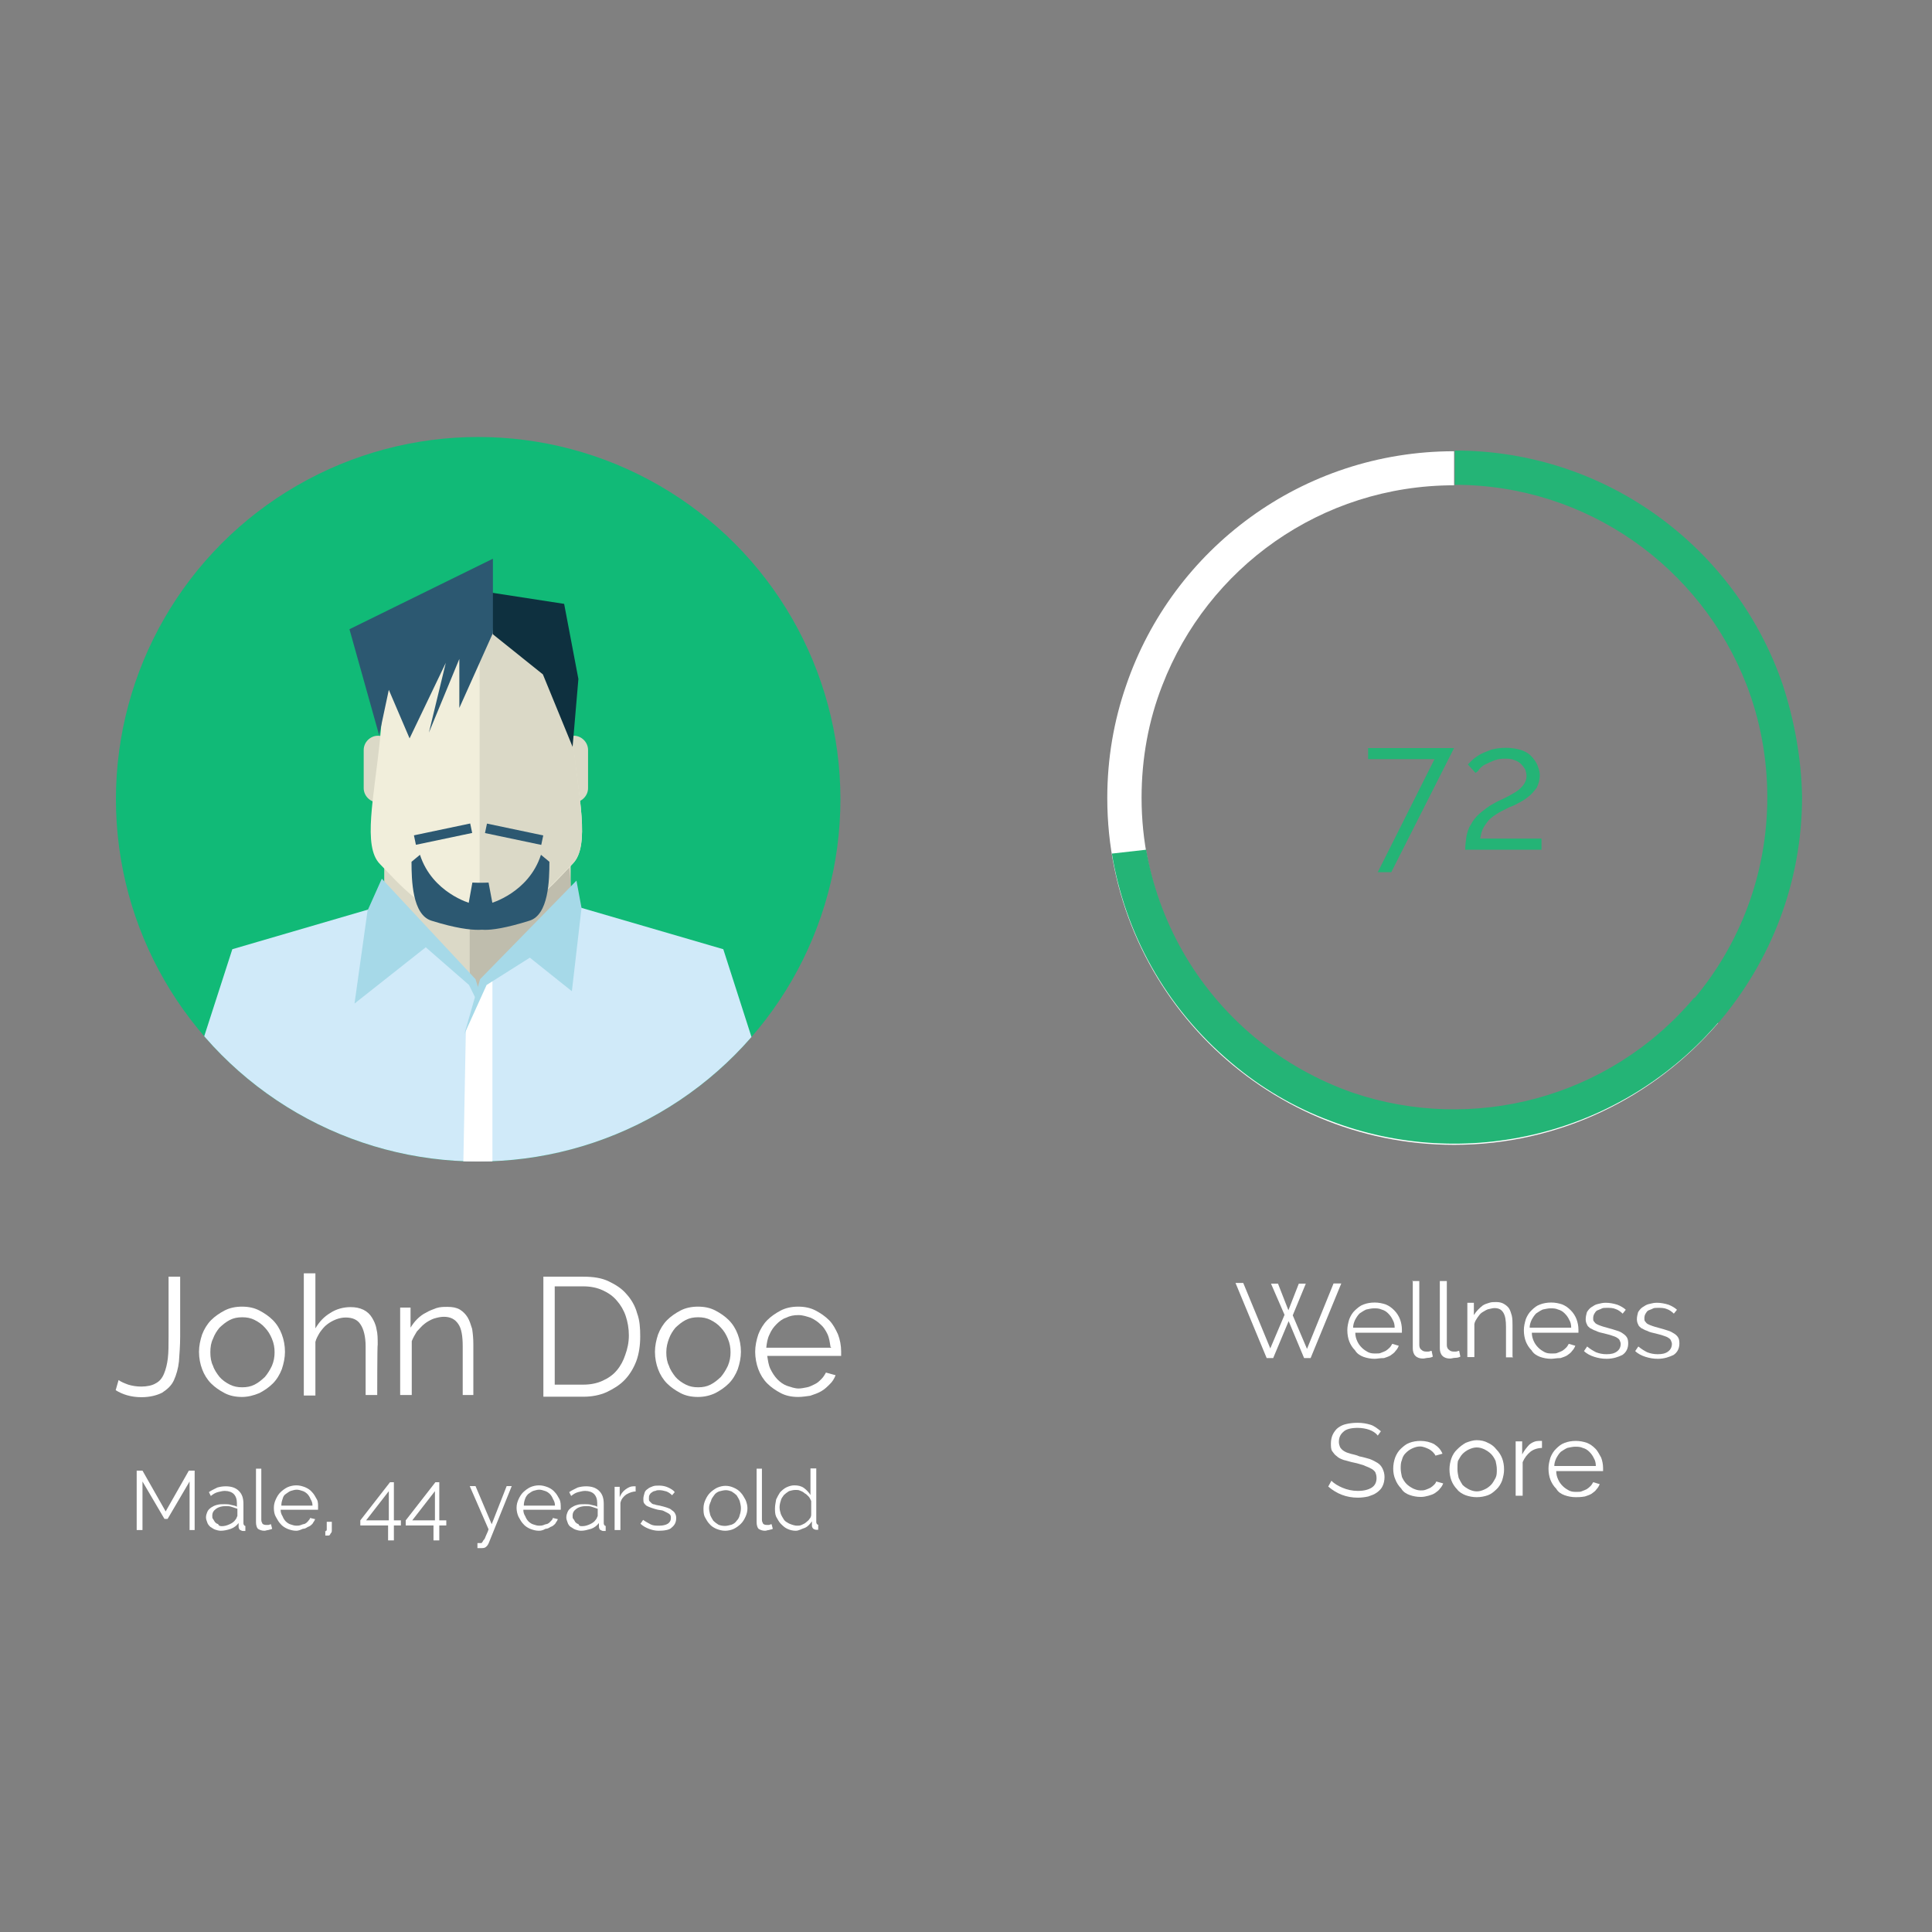 <?xml version="1.0" encoding="utf-8"?>
<!-- Generator: Adobe Illustrator 19.1.0, SVG Export Plug-In . SVG Version: 6.00 Build 0)  -->
<svg version="1.1" id="icons" xmlns="http://www.w3.org/2000/svg" xmlns:xlink="http://www.w3.org/1999/xlink" x="0px" y="0px"
	 viewBox="-79 -120 800 800" enable-background="new -79 -120 800 800" xml:space="preserve">
<rect x="-79" y="-120" width="800" height="800" fill="#808080" stroke="none"/>
<g>
	<path fill="#fff" d="M-29.9,451.45c1.1,0.8,2.4,1.3,4,1.9c1.6,0.5,3.5,0.8,5.4,0.8c2.4,0,4.6-0.5,5.9-1.3c1.6-0.8,2.7-2.1,3.5-4
		s1.3-4,1.6-6.4c0.3-2.7,0.3-5.4,0.3-8.8v-25h4.8v24.9c0,3.7-0.3,7.2-0.5,10.2c-0.3,2.9-1.1,5.6-2.1,7.8s-2.7,3.7-4.8,5.1
		c-2.1,1.1-5.1,1.9-8.6,1.9c-4.3,0-7.8-1.1-10.7-2.9L-29.9,451.45z"/>
	<path fill="#fff" d="M21.2,458.45c-2.7,0-5.1-0.5-7.2-1.6s-4-2.4-5.6-4s-2.9-3.7-3.7-5.9c-0.8-2.1-1.3-4.6-1.3-7.2
		c0-2.4,0.5-4.8,1.3-7.2c0.8-2.1,2.1-4.3,3.7-5.9s3.5-2.9,5.6-4s4.6-1.6,7.2-1.6c2.7,0,5.1,0.5,7.2,1.6s4,2.4,5.6,4s2.9,3.7,3.7,5.9
		c0.8,2.1,1.3,4.6,1.3,7.2c0,2.4-0.5,4.8-1.3,7.2c-0.8,2.1-2.1,4.3-3.7,5.9s-3.5,2.9-5.6,4C26,457.85,23.6,458.45,21.2,458.45z
		 M8.1,439.95c0,2.1,0.3,4,1.1,5.6c0.5,1.6,1.6,3.2,2.7,4.6c1.1,1.3,2.7,2.4,4.3,3.2c1.6,0.8,3.2,1.1,5.1,1.1s3.5-0.3,5.1-1.1
		c1.6-0.8,2.9-1.9,4.3-3.2c1.1-1.3,2.1-2.9,2.9-4.6c0.8-1.9,1.1-3.7,1.1-5.6s-0.3-3.7-1.1-5.6s-1.6-3.2-2.9-4.6
		c-1.1-1.3-2.7-2.4-4.3-3.2c-1.6-0.8-3.2-1.1-5.1-1.1s-3.5,0.3-5.1,1.1s-2.9,1.9-4.3,3.2c-1.1,1.3-2.1,2.9-2.7,4.6
		C8.4,435.95,8.1,437.75,8.1,439.95z"/>
	<path fill="#fff" d="M77.2,457.65h-4.8v-20.1c0-4-0.8-7.2-2.1-9.1c-1.3-2.1-3.5-2.9-6.2-2.9c-1.3,0-2.7,0.3-4,0.8
		s-2.7,1.3-3.7,2.1c-1.1,0.8-2.1,2.1-2.9,3.2c-0.8,1.3-1.6,2.7-1.9,4v22.2h-4.8v-50.6h4.8v22.8c1.6-2.7,3.5-4.8,6.2-6.4
		c2.4-1.6,5.4-2.4,8.3-2.4c2.1,0,3.7,0.3,5.4,1.1c1.6,0.8,2.7,1.9,3.5,3.2s1.6,2.9,1.9,4.8c0.5,1.9,0.5,4,0.5,6.4
		C77.2,436.75,77.2,457.65,77.2,457.65z"/>
	<path fill="#fff" d="M117.4,457.65h-4.8v-20.1c0-4.3-0.5-7.5-1.9-9.4c-1.3-1.9-3.2-2.9-5.9-2.9c-1.3,0-2.7,0.3-4.3,0.8
		c-1.3,0.5-2.7,1.3-3.7,2.1c-1.1,0.8-2.1,2.1-3.2,3.2c-0.8,1.3-1.6,2.7-2.1,4v22.3h-4.8v-36.2H91v8.3c0.8-1.3,1.6-2.4,2.7-3.5
		s2.4-2.1,3.7-2.7c1.3-0.8,2.7-1.3,4.3-1.9c1.6-0.5,2.9-0.5,4.6-0.5c2.1,0,3.7,0.3,5.1,1.1c1.3,0.8,2.4,1.9,3.2,3.2
		c0.8,1.3,1.3,2.9,1.9,4.8c0.3,1.9,0.5,4,0.5,6.4v21L117.4,457.65L117.4,457.65z"/>
	<path fill="#fff" d="M146,457.65v-49h16.6c4,0,7.5,0.5,10.4,1.9s5.4,2.9,7.5,5.4c1.9,2.1,3.5,4.8,4.3,7.8
		c1.1,2.9,1.3,6.2,1.3,9.6c0,3.7-0.5,7.2-1.6,10.2c-1.1,2.9-2.7,5.6-4.8,7.8s-4.6,3.7-7.5,5.1c-2.9,1.3-6.2,1.9-9.6,1.9H146V457.65
		L146,457.65z M181.4,432.95c0-2.9-0.5-5.6-1.3-8s-2.1-4.6-3.7-6.4c-1.6-1.9-3.5-3.2-5.9-4.3s-5.1-1.6-8-1.6h-11.8v40.7h11.8
		c2.9,0,5.6-0.5,8-1.6s4.3-2.4,5.9-4.3s2.7-4,3.5-6.4C180.8,438.55,181.4,435.95,181.4,432.95z"/>
	<path fill="#fff" d="M210,458.45c-2.7,0-5.1-0.5-7.2-1.6s-4-2.4-5.6-4s-2.9-3.7-3.7-5.9c-0.8-2.1-1.3-4.6-1.3-7.2
		c0-2.4,0.5-4.8,1.3-7.2c0.8-2.1,2.1-4.3,3.7-5.9s3.5-2.9,5.6-4s4.6-1.6,7.2-1.6c2.7,0,5.1,0.5,7.2,1.6s4,2.4,5.6,4s2.9,3.7,3.7,5.9
		c0.8,2.1,1.3,4.6,1.3,7.2c0,2.4-0.5,4.8-1.3,7.2c-0.8,2.1-2.1,4.3-3.7,5.9s-3.5,2.9-5.6,4C215.1,457.85,212.7,458.45,210,458.45z
		 M196.9,439.95c0,2.1,0.3,4,1.1,5.6c0.5,1.6,1.6,3.2,2.7,4.6c1.1,1.3,2.7,2.4,4.3,3.2c1.6,0.8,3.2,1.1,5.1,1.1s3.5-0.3,5.1-1.1
		c1.6-0.8,2.9-1.9,4.3-3.2c1.1-1.3,2.1-2.9,2.9-4.6c0.8-1.9,1.1-3.7,1.1-5.6s-0.3-3.7-1.1-5.6s-1.6-3.2-2.9-4.6
		c-1.1-1.3-2.7-2.4-4.3-3.2c-1.6-0.8-3.2-1.1-5.1-1.1s-3.5,0.3-5.1,1.1s-2.9,1.9-4.3,3.2c-1.1,1.3-2.1,2.9-2.7,4.6
		C197.4,435.95,196.9,437.75,196.9,439.95z"/>
	<path fill="#fff" d="M251.5,458.45c-2.7,0-5.1-0.5-7.2-1.6c-2.1-1.1-4-2.4-5.6-4s-2.9-3.7-3.7-5.9c-0.8-2.1-1.3-4.8-1.3-7.2
		c0-2.4,0.5-4.8,1.3-7.2c0.8-2.1,2.1-4.3,3.7-5.9c1.6-1.6,3.5-2.9,5.6-4s4.6-1.6,7.2-1.6c2.7,0,5.1,0.5,7.2,1.6s4,2.4,5.6,4
		s2.7,3.7,3.7,5.9c0.8,2.1,1.3,4.6,1.3,7c0,0.3,0,0.8,0,1.1s0,0.5,0,0.8h-30.6c0.3,1.9,0.5,3.7,1.3,5.4c0.8,1.6,1.6,2.9,2.9,4.3
		c1.1,1.1,2.4,2.1,4,2.7c1.6,0.5,3.2,1.1,4.8,1.1c1.1,0,2.4-0.3,3.5-0.5s2.1-0.8,3.2-1.3s1.9-1.3,2.7-2.1s1.3-1.6,1.9-2.7l4,1.1
		c-0.5,1.3-1.3,2.7-2.4,3.7c-1.1,1.1-2.1,2.1-3.5,2.9c-1.3,0.8-2.9,1.3-4.6,1.9C255,458.15,253.2,458.45,251.5,458.45z
		 M264.9,437.75c-0.3-1.9-0.5-3.7-1.3-5.4c-0.8-1.6-1.6-2.9-2.9-4c-1.1-1.1-2.7-2.1-4-2.7c-1.6-0.5-3.2-1.1-5.1-1.1
		s-3.5,0.3-5.1,1.1c-1.6,0.5-2.9,1.6-4,2.7s-2.1,2.4-2.9,4.3c-0.8,1.6-1.1,3.5-1.3,5.4h26.8v-0.3H264.9z"/>
</g>
<g>
	<path fill="#fff" d="M-0.5,513.55v-20.1l-9.1,15.5h-1.3l-9.1-15.5v20.1h-2.4v-24.6h2.4l9.6,16.9l9.6-16.9h2.4v24.6H-0.5z"/>
	<path fill="#fff" d="M12.4,513.85c-0.8,0-1.9-0.3-2.4-0.5c-0.8-0.3-1.3-0.8-1.9-1.1c-0.5-0.5-1.1-1.1-1.3-1.9
		c-0.3-0.8-0.5-1.3-0.5-2.1s0.3-1.6,0.5-2.1c0.3-0.8,0.8-1.3,1.6-1.9c0.8-0.5,1.3-0.8,2.4-1.1s1.9-0.3,3.2-0.3c0.8,0,1.9,0,2.7,0.3
		c1.1,0.3,1.9,0.3,2.4,0.8v-1.6c0-1.6-0.5-2.9-1.3-3.7s-2.1-1.3-3.7-1.3c-1.1,0-1.9,0.3-2.9,0.5c-1.1,0.3-1.9,0.8-2.9,1.6l-0.8-1.6
		c1.1-0.8,2.4-1.3,3.5-1.9c1.1-0.3,2.1-0.5,3.5-0.5c2.1,0,4,0.5,5.4,1.9c1.3,1.3,1.9,2.9,1.9,5.4v8c0,0.5,0.3,1.1,0.8,1.1v2.1
		c-0.3,0-0.3,0-0.5,0s-0.3,0-0.5,0c-0.5,0-0.8-0.3-1.3-0.5c-0.3-0.3-0.5-0.8-0.5-1.3v-1.5c-0.8,1.1-1.9,1.9-3.2,2.4
		C15.1,513.55,13.7,513.85,12.4,513.85z M12.9,511.95c1.1,0,2.1-0.3,3.2-0.8s1.9-1.1,2.4-1.9c0.3-0.3,0.3-0.5,0.5-0.8
		c0-0.3,0.3-0.5,0.3-0.8v-2.9c-0.8-0.3-1.6-0.5-2.4-0.8s-1.6-0.3-2.4-0.3c-1.6,0-2.9,0.3-4,1.1s-1.6,1.6-1.6,2.9
		c0,0.5,0,1.1,0.3,1.3c0.3,0.5,0.5,0.8,0.8,1.3c0.3,0.3,0.8,0.8,1.3,0.8C11.6,511.95,12.4,511.95,12.9,511.95z"/>
	<path fill="#fff" d="M26.8,488.15h2.4v21.2c0,0.8,0.3,1.1,0.5,1.6c0.3,0.3,0.8,0.5,1.6,0.5c0.3,0,0.5,0,0.8,0s0.8-0.3,1.1-0.3
		l0.5,1.9c-0.5,0.3-1.1,0.3-1.6,0.5c-0.5,0-1.1,0.3-1.6,0.3c-1.1,0-1.9-0.3-2.7-0.8c-0.5-0.5-0.8-1.6-0.8-2.7v-22.2H26.8z"/>
	<path fill="#fff" d="M43.7,513.85c-1.3,0-2.4-0.3-3.7-0.8c-1.1-0.5-2.1-1.1-2.9-2.1c-0.8-0.8-1.3-1.9-1.9-2.9s-0.8-2.4-0.8-3.7
		s0.3-2.4,0.8-3.5s1.1-2.1,1.9-2.9s1.9-1.6,2.9-2.1c1.1-0.5,2.4-0.8,3.7-0.8s2.4,0.3,3.7,0.8c1.1,0.5,2.1,1.1,2.9,2.1
		c0.8,0.8,1.3,1.9,1.9,2.9s0.5,2.4,0.5,3.5c0,0.3,0,0.3,0,0.5c0,0.3,0,0.3,0,0.3H37.2c0,1.1,0.3,1.9,0.8,2.7
		c0.3,0.8,0.8,1.6,1.3,2.1s1.3,1.1,2.1,1.3c0.8,0.3,1.6,0.5,2.4,0.5c0.5,0,1.1,0,1.9-0.3c0.5-0.3,1.1-0.3,1.6-0.5
		c0.5-0.3,0.8-0.5,1.3-1.1c0.3-0.5,0.8-0.8,0.8-1.3l2.1,0.5c-0.3,0.8-0.8,1.3-1.1,1.9c-0.5,0.5-1.1,1.1-1.9,1.3
		c-0.8,0.5-1.3,0.8-2.1,0.8C45.3,513.55,44.5,513.85,43.7,513.85z M50.4,503.45c0-1.1-0.3-1.9-0.8-2.7c-0.3-0.8-0.8-1.6-1.3-2.1
		s-1.3-1.1-2.1-1.3c-0.8-0.3-1.6-0.5-2.4-0.5s-1.6,0.3-2.4,0.5c-0.8,0.3-1.3,0.8-2.1,1.3s-1.1,1.3-1.3,2.1c-0.3,0.8-0.5,1.6-0.5,2.7
		H50.4z"/>
	<path fill="#fff" d="M55.5,514.15c0.3,0,0.3,0,0.5-0.3c0.3,0,0.3-0.3,0.3-0.5v-3.2h2.1v3.5c0,0.3,0,0.8-0.3,1.1
		s-0.3,0.5-0.5,0.8c-0.3,0.3-0.5,0.3-0.8,0.3s-0.5,0-1.1,0v-1.6L55.5,514.15L55.5,514.15z"/>
	<path fill="#fff" d="M81.7,517.85v-6.2H70.2v-2.1l12.3-15.8h1.6v15.8H87v2.1h-2.9v6.2H81.7z M72.6,509.55H82v-12.1L72.6,509.55z
		"/>
	<path fill="#fff" d="M100.5,517.85v-6.2H89v-2.1l12.3-15.8h1.6v15.8h2.9v2.1h-2.9v6.2H100.5z M91.7,509.55h9.4v-12.1
		L91.7,509.55z"/>
	<path fill="#fff" d="M118.7,518.95h0.3h0.3c0.3,0,0.5,0,0.8,0s0.5,0,0.5-0.3l0.3-0.3c0-0.3,0.3-0.5,0.5-0.8
		c0.3-0.3,0.5-0.8,0.8-1.6s0.8-1.6,1.1-2.7l-7.8-17.9h2.4l6.7,15.8l6.2-15.8h2.1l-9.4,23.3c-0.3,0.8-0.8,1.6-1.3,1.9
		c-0.5,0.5-1.3,0.5-2.4,0.5c-0.5,0-0.8,0-1.1,0C118.7,521.05,118.7,518.95,118.7,518.95z"/>
	<path fill="#fff" d="M144.2,513.85c-1.3,0-2.4-0.3-3.7-0.8c-1.1-0.5-2.1-1.1-2.9-2.1c-0.8-0.8-1.3-1.9-1.9-2.9
		c-0.5-1.1-0.8-2.4-0.8-3.7s0.3-2.4,0.8-3.5s1.1-2.1,1.9-2.9c0.8-0.8,1.9-1.6,2.9-2.1c1.1-0.5,2.4-0.8,3.7-0.8s2.4,0.3,3.7,0.8
		c1.1,0.5,2.1,1.1,2.9,2.1c0.8,0.8,1.3,1.9,1.9,2.9c0.5,1.1,0.5,2.4,0.5,3.5c0,0.3,0,0.3,0,0.5c0,0.3,0,0.3,0,0.3h-15.5
		c0,1.1,0.3,1.9,0.8,2.7c0.3,0.8,0.8,1.6,1.3,2.1s1.3,1.1,2.1,1.3c0.8,0.3,1.6,0.5,2.4,0.5c0.5,0,1.1,0,1.9-0.3
		c0.5-0.3,1.1-0.3,1.6-0.5c0.5-0.3,0.8-0.5,1.3-1.1c0.5-0.5,0.8-0.8,0.8-1.3l2.1,0.5c-0.3,0.8-0.8,1.3-1.1,1.9
		c-0.5,0.5-1.1,1.1-1.9,1.3c-0.8,0.5-1.3,0.8-2.1,0.8C146,513.55,145.2,513.85,144.2,513.85z M150.8,503.45c0-1.1-0.3-1.9-0.8-2.7
		c-0.3-0.8-0.8-1.6-1.3-2.1s-1.3-1.1-2.1-1.3c-0.8-0.3-1.6-0.5-2.4-0.5s-1.6,0.3-2.4,0.5c-0.8,0.3-1.3,0.8-2.1,1.3
		c-0.5,0.5-1.1,1.3-1.3,2.1c-0.3,0.8-0.5,1.6-0.5,2.7H150.8z"/>
	<path fill="#fff" d="M161.6,513.85c-0.8,0-1.9-0.3-2.4-0.5c-0.8-0.3-1.3-0.8-1.9-1.1c-0.5-0.3-1.1-1.1-1.3-1.9
		c-0.3-0.8-0.5-1.3-0.5-2.1s0.3-1.6,0.5-2.1c0.3-0.8,0.8-1.3,1.6-1.9c0.8-0.5,1.3-0.8,2.4-1.1c0.8-0.3,1.9-0.3,3.2-0.3
		c0.8,0,1.9,0,2.7,0.3c1.1,0.3,1.9,0.3,2.4,0.8v-1.6c0-1.6-0.5-2.9-1.3-3.7s-2.1-1.3-3.7-1.3c-1.1,0-1.9,0.3-2.9,0.5
		c-1.1,0.3-1.9,0.8-2.9,1.6l-0.8-1.6c1.1-0.8,2.4-1.3,3.5-1.9c1.1-0.3,2.1-0.5,3.5-0.5c2.1,0,4,0.5,5.4,1.9c1.3,1.3,1.9,2.9,1.9,5.4
		v8c0,0.5,0.3,1.1,0.8,1.1v2.1c-0.3,0-0.3,0-0.5,0c-0.3,0-0.3,0-0.5,0c-0.5,0-0.8-0.3-1.3-0.5c-0.3-0.3-0.5-0.8-0.5-1.3v-1.5
		c-0.8,1.1-1.9,1.9-3.2,2.4C164,513.55,162.9,513.85,161.6,513.85z M162.1,511.95c1.1,0,2.1-0.3,3.2-0.8s1.9-1.1,2.4-1.9
		c0.3-0.3,0.3-0.5,0.5-0.8c0-0.3,0.3-0.5,0.3-0.8v-2.9c-0.8-0.3-1.6-0.5-2.4-0.8s-1.6-0.3-2.4-0.3c-1.6,0-2.9,0.3-4,1.1
		s-1.6,1.6-1.6,2.9c0,0.5,0,1.1,0.3,1.3c0.3,0.3,0.5,0.8,0.8,1.3c0.3,0.3,0.8,0.8,1.3,0.8C160.8,511.95,161.3,511.95,162.1,511.95z"
		/>
	<path fill="#fff" d="M184.6,497.55c-1.6,0-2.9,0.5-4.3,1.3c-1.1,0.8-2.1,1.9-2.4,3.5v11.2h-2.4v-17.9h2.1v4.3
		c0.5-1.3,1.3-2.4,2.4-3.2s2.1-1.3,3.2-1.3c0.3,0,0.5,0,0.5,0c0.3,0,0.3,0,0.5,0v2.1H184.6L184.6,497.55z"/>
	<path fill="#fff" d="M193.7,513.85c-1.3,0-2.7-0.3-4-0.8s-2.4-1.1-3.5-2.1l1.1-1.6c1.1,0.8,2.1,1.3,3.2,1.9
		c1.1,0.5,2.1,0.5,3.5,0.5s2.7-0.3,3.5-0.8s1.3-1.3,1.3-2.4c0-0.5,0-0.8-0.3-1.3c-0.3-0.3-0.5-0.5-1.1-0.8c-0.5-0.3-1.1-0.5-1.6-0.8
		s-1.3-0.3-2.4-0.5c-1.1-0.3-1.9-0.5-2.7-0.8s-1.3-0.5-1.9-0.8c-0.5-0.3-0.8-0.8-1.1-1.1c-0.3-0.5-0.3-1.1-0.3-1.9s0.3-1.6,0.5-2.4
		s0.8-1.3,1.3-1.6c0.5-0.5,1.3-0.8,2.1-1.1c0.8-0.3,1.6-0.3,2.7-0.3c1.3,0,2.7,0.3,3.7,0.8c1.1,0.5,2.1,1.1,2.7,1.9l-1.1,1.3
		c-0.8-0.8-1.6-1.3-2.4-1.6c-1.1-0.3-1.9-0.5-2.9-0.5c-0.5,0-1.1,0-1.6,0.3c-0.5,0-1.1,0.3-1.3,0.5c-0.5,0.3-0.8,0.5-1.1,1.1
		c-0.3,0.5-0.3,0.8-0.3,1.6c0,0.5,0,0.8,0.3,1.1s0.5,0.5,0.8,0.8s0.8,0.5,1.3,0.5c0.5,0.3,1.3,0.3,2.1,0.5c1.1,0.3,2.1,0.5,2.9,0.8
		s1.6,0.5,2.1,1.1c0.5,0.3,1.1,0.8,1.3,1.3c0.3,0.5,0.5,1.1,0.5,1.9c0,1.6-0.5,2.9-1.9,4C198.3,513.55,195.8,513.85,193.7,513.85z"
		/>
	<path fill="#fff" d="M221.3,513.85c-1.3,0-2.4-0.3-3.7-0.8c-1.1-0.5-2.1-1.1-2.9-2.1c-0.8-0.8-1.3-1.9-1.9-2.9
		c-0.5-1.1-0.5-2.4-0.5-3.5c0-1.3,0.3-2.4,0.8-3.5s1.1-2.1,1.9-2.9c0.8-0.8,1.9-1.6,2.9-2.1c1.1-0.5,2.4-0.8,3.5-0.8
		c1.3,0,2.4,0.3,3.5,0.8s2.1,1.1,2.9,2.1c0.8,0.8,1.3,1.9,1.9,2.9c0.5,1.1,0.8,2.4,0.8,3.5c0,1.3-0.3,2.4-0.8,3.5s-1.1,2.1-1.9,2.9
		c-0.8,0.8-1.9,1.6-2.9,2.1S222.4,513.85,221.3,513.85z M214.6,504.45c0,1.1,0.3,1.9,0.5,2.9c0.3,0.8,0.8,1.6,1.3,2.4
		c0.5,0.5,1.3,1.1,2.1,1.6c0.8,0.3,1.6,0.5,2.7,0.5c0.8,0,1.9-0.3,2.7-0.5c0.8-0.3,1.6-0.8,2.1-1.6c0.5-0.5,1.1-1.3,1.3-2.4
		c0.3-0.8,0.5-1.9,0.5-2.9c0-1.1-0.3-1.9-0.5-2.9c-0.3-0.8-0.8-1.6-1.3-2.4c-0.5-0.5-1.3-1.1-2.1-1.6c-0.8-0.3-1.6-0.5-2.4-0.5
		s-1.9,0.3-2.7,0.5c-0.8,0.3-1.6,0.8-2.1,1.6s-1.1,1.3-1.3,2.4C214.9,502.65,214.6,503.45,214.6,504.45z"/>
	<path fill="#fff" d="M234.1,488.15h2.4v21.2c0,0.8,0.3,1.1,0.5,1.6c0.3,0.3,0.8,0.5,1.6,0.5c0.3,0,0.5,0,0.8,0s0.5-0.3,1.1-0.3
		l0.5,1.9c-0.5,0.3-1.1,0.3-1.6,0.5c-0.5,0-1.1,0.3-1.6,0.3c-1.1,0-1.9-0.3-2.7-0.8c-0.5-0.5-0.8-1.6-0.8-2.7v-22.2H234.1z"/>
	<path fill="#fff" d="M250.5,513.85c-1.3,0-2.4-0.3-3.5-0.8s-1.9-1.3-2.7-2.1s-1.3-1.9-1.9-2.9c-0.5-1.1-0.5-2.4-0.5-3.5
		c0-1.3,0.3-2.4,0.5-3.7c0.5-1.1,1.1-2.1,1.6-2.9c0.8-0.8,1.6-1.6,2.7-2.1c1.1-0.5,2.1-0.8,3.2-0.8c1.6,0,2.9,0.3,4,1.1
		s2.1,1.9,2.7,2.9v-11h2.4v22.2c0,0.5,0.3,1.1,0.8,1.1v2.1c-0.3,0-0.8,0-0.8,0c-0.5,0-1.1-0.3-1.3-0.5c-0.3-0.3-0.5-0.8-0.5-1.1
		v-1.9c-0.8,1.1-1.6,2.1-2.9,2.7C252.9,513.05,251.8,513.85,250.5,513.85z M251,511.75c0.5,0,1.3,0,1.9-0.3c0.5-0.3,1.3-0.5,1.9-1.1
		c0.5-0.5,1.1-0.8,1.3-1.3c0.5-0.5,0.8-1.1,0.8-1.9v-5.6c-0.3-0.5-0.5-1.3-1.1-1.9c-0.5-0.5-1.1-1.1-1.6-1.3
		c-0.5-0.5-1.1-0.8-1.9-1.1c-0.5-0.3-1.3-0.3-1.9-0.3c-1.1,0-1.9,0.3-2.7,0.5c-0.8,0.5-1.6,1.1-2.1,1.6c-0.5,0.8-1.1,1.3-1.3,2.4
		c-0.3,0.8-0.5,1.9-0.5,2.7c0,1.1,0.3,1.9,0.5,2.7c0.3,0.8,0.8,1.6,1.3,2.4s1.3,1.1,2.1,1.6C249.1,511.45,250.2,511.75,251,511.75z"
		/>
</g>
<g>
	<path fill="#fff" d="M447.3,411.55h2.9l4.3,11l4.3-11h2.9l-5.4,13.1l5.9,13.9l11-27.1h3.2l-12.7,30.9H461l-6.4-15.3l-6.4,15.3
		h-2.7l-12.9-31.1h3.2l11.2,27.1l5.9-13.9L447.3,411.55z"/>
	<path fill="#fff" d="M490.2,442.65c-1.6,0-3.2-0.3-4.6-0.8c-1.3-0.5-2.7-1.3-3.5-2.7c-1.1-1.1-1.9-2.4-2.4-3.7
		c-0.5-1.3-0.8-2.9-0.8-4.6c0-1.6,0.3-2.9,0.8-4.6c0.5-1.3,1.3-2.7,2.4-3.7s2.1-1.9,3.5-2.4c1.3-0.5,2.9-0.8,4.6-0.8
		c1.6,0,3.2,0.3,4.6,0.8c1.3,0.5,2.4,1.3,3.5,2.4s1.9,2.4,2.4,3.7c0.5,1.3,0.8,2.9,0.8,4.3c0,0.3,0,0.5,0,0.8s0,0.3,0,0.5h-19.3
		c0,1.3,0.3,2.4,0.8,3.5s1.1,1.9,1.9,2.7c0.8,0.8,1.6,1.3,2.7,1.9c1.1,0.5,1.9,0.5,3.2,0.5c0.8,0,1.6,0,2.1-0.3
		c0.8-0.3,1.3-0.5,1.9-0.8c0.5-0.3,1.1-0.8,1.6-1.3s0.8-1.1,1.1-1.6l2.7,0.8c-0.3,0.8-0.8,1.6-1.3,2.1c-0.5,0.8-1.3,1.3-2.1,1.9
		c-0.8,0.5-1.9,0.8-2.7,1.1C492.3,442.35,491.3,442.65,490.2,442.65z M498.5,429.75c0-1.3-0.3-2.4-0.8-3.2c-0.5-1.1-1.1-1.9-1.9-2.7
		c-0.8-0.8-1.6-1.3-2.7-1.6c-1.1-0.5-2.1-0.5-3.2-0.5s-2.1,0.3-3.2,0.5c-1.1,0.5-1.9,1.1-2.7,1.6c-0.8,0.8-1.3,1.6-1.9,2.7
		c-0.5,1.1-0.8,2.1-0.8,3.2H498.5z"/>
	<path fill="#fff" d="M505.7,410.45h3v26.5c0,0.8,0.3,1.6,0.8,1.9c0.5,0.5,1.1,0.8,1.9,0.8c0.3,0,0.8,0,1.1,0
		c0.5,0,0.8-0.3,1.3-0.3l0.5,2.4c-0.5,0.3-1.3,0.5-1.9,0.5c-0.6,0-1.6,0.3-2.1,0.3c-1.3,0-2.4-0.3-3.2-1.1c-0.8-0.8-1.1-1.9-1.1-3.2
		v-27.9h-0.3L505.7,410.45L505.7,410.45z"/>
	<path fill="#fff" d="M517.2,410.45h2.9v26.5c0,0.8,0.3,1.6,0.8,1.9c0.5,0.5,1.1,0.8,1.9,0.8c0.3,0,0.8,0,1.1,0
		c0.5,0,0.8-0.3,1.3-0.3l0.5,2.4c-0.5,0.3-1.3,0.5-2.1,0.5s-1.6,0.3-2.1,0.3c-1.3,0-2.4-0.3-3.2-1.1c-0.8-0.8-1.1-1.9-1.1-3.2
		C517.2,438.35,517.2,410.45,517.2,410.45z"/>
	<path fill="#fff" d="M547.5,442.05h-2.9v-12.6c0-2.7-0.3-4.6-1.1-5.9s-1.9-1.9-3.7-1.9c-0.8,0-1.6,0.3-2.7,0.5
		c-0.8,0.3-1.6,0.8-2.4,1.3s-1.3,1.3-1.9,2.1c-0.5,0.8-1.1,1.6-1.3,2.7v13.7h-2.9v-22.5h2.7v5.1c0.5-0.8,1.1-1.6,1.6-2.1
		c0.8-0.8,1.3-1.3,2.1-1.9c0.8-0.5,1.6-0.8,2.7-1.1c0.8-0.3,1.9-0.3,2.9-0.3c1.3,0,2.4,0.3,3.2,0.8s1.6,1.1,2.1,1.9s0.8,1.9,1.1,2.9
		c0.3,1.3,0.3,2.7,0.3,4v13.1h0.2L547.5,442.05L547.5,442.05z"/>
	<path fill="#fff" d="M563.3,442.65c-1.6,0-3.2-0.3-4.6-0.8c-1.3-0.5-2.7-1.3-3.5-2.7c-1.1-1.1-1.9-2.4-2.4-3.7
		c-0.5-1.3-0.8-2.9-0.8-4.6c0-1.6,0.3-2.9,0.8-4.6c0.5-1.3,1.3-2.7,2.4-3.7c1.1-1.1,2.1-1.9,3.5-2.4c1.3-0.5,2.9-0.8,4.6-0.8
		c1.7,0,3.2,0.3,4.6,0.8c1.3,0.5,2.4,1.3,3.5,2.4s1.9,2.4,2.4,3.7c0.5,1.3,0.8,2.9,0.8,4.3c0,0.3,0,0.5,0,0.8s0,0.3,0,0.5h-19.3
		c0,1.3,0.3,2.4,0.8,3.5s1.1,1.9,1.9,2.7c0.8,0.8,1.6,1.3,2.7,1.9c1.1,0.5,1.9,0.5,3.2,0.5c0.8,0,1.6,0,2.1-0.3
		c0.8-0.3,1.3-0.5,1.9-0.8c0.5-0.3,1.1-0.8,1.6-1.3s0.8-1.1,1.1-1.6l2.7,0.8c-0.3,0.8-0.8,1.6-1.3,2.1c-0.5,0.8-1.3,1.3-2.1,1.9
		c-0.8,0.5-1.9,0.8-2.7,1.1C565.4,442.35,564.4,442.65,563.3,442.65z M571.6,429.75c0-1.3-0.3-2.4-0.8-3.2c-0.5-1.1-1.1-1.9-1.9-2.7
		c-0.8-0.8-1.6-1.3-2.7-1.6c-1.1-0.5-2.1-0.5-3.2-0.5c-1.1,0-2.1,0.3-3.2,0.5c-1.1,0.5-1.9,1.1-2.7,1.6c-0.8,0.8-1.3,1.6-1.9,2.7
		c-0.5,1.1-0.8,2.1-0.8,3.2H571.6z"/>
	<path fill="#fff" d="M586.3,442.65c-1.9,0-3.5-0.3-5.1-0.8s-3.2-1.3-4.3-2.4l1.3-1.9c1.3,1.1,2.7,1.9,3.7,2.4
		c1.3,0.5,2.7,0.8,4.3,0.8c1.9,0,3.2-0.3,4.3-1.1c1.1-0.8,1.6-1.9,1.6-3.2c0-0.5-0.3-1.1-0.5-1.6c-0.3-0.5-0.8-0.8-1.3-1.1
		c-0.5-0.3-1.3-0.5-2.1-0.8s-1.9-0.5-2.9-0.8c-1.3-0.3-2.4-0.5-3.5-1.1c-1.1-0.3-1.6-0.8-2.4-1.1c-0.5-0.5-1.1-0.8-1.3-1.6
		c-0.3-0.5-0.5-1.3-0.5-2.1c0-1.1,0.3-2.1,0.5-2.9c0.5-0.8,1.1-1.6,1.9-2.1s1.6-1.1,2.7-1.3c1.1-0.3,2.1-0.5,3.2-0.5
		c1.6,0,3.2,0.3,4.8,0.8c1.3,0.5,2.7,1.3,3.5,2.1l-1.3,1.6c-0.8-0.8-1.9-1.6-2.9-1.9c-1.1-0.5-2.4-0.5-3.7-0.5c-0.8,0-1.6,0-2.1,0.3
		s-1.3,0.5-1.9,0.8c-0.5,0.3-0.8,0.8-1.1,1.3s-0.5,1.1-0.5,1.9c0,0.5,0,1.1,0.3,1.3c0.3,0.3,0.5,0.8,1.1,1.1
		c0.5,0.3,1.1,0.5,1.9,0.8s1.6,0.5,2.7,0.8c1.3,0.3,2.7,0.8,3.7,1.1c1.1,0.3,2.1,0.8,2.7,1.3c0.8,0.5,1.3,1.1,1.6,1.6
		s0.5,1.3,0.5,2.4c0,2.1-0.8,3.7-2.4,4.8C591.2,441.85,589,442.65,586.3,442.65z"/>
	<path fill="#fff" d="M607.5,442.65c-1.9,0-3.5-0.3-5.1-0.8s-3.2-1.3-4.3-2.4l1.3-1.9c1.3,1.1,2.7,1.9,3.7,2.4
		c1.3,0.5,2.7,0.8,4.3,0.8c1.9,0,3.2-0.3,4.3-1.1c1.1-0.8,1.6-1.9,1.6-3.2c0-0.5-0.3-1.1-0.5-1.6c-0.3-0.5-0.8-0.8-1.3-1.1
		c-0.5-0.3-1.3-0.5-2.1-0.8s-1.9-0.5-2.9-0.8c-1.3-0.3-2.4-0.5-3.5-1.1c-1.1-0.3-1.6-0.8-2.4-1.1c-0.5-0.5-1.1-0.8-1.3-1.6
		c-0.3-0.5-0.5-1.3-0.5-2.1c0-1.1,0.3-2.1,0.5-2.9c0.5-0.8,1.1-1.6,1.9-2.1s1.6-1.1,2.7-1.3c1.1-0.3,2.1-0.5,3.2-0.5
		c1.6,0,3.2,0.3,4.8,0.8c1.3,0.5,2.7,1.3,3.5,2.1l-1.3,1.6c-0.8-0.8-1.9-1.6-2.9-1.9c-1.1-0.5-2.4-0.5-3.7-0.5c-0.8,0-1.6,0-2.1,0.3
		s-1.3,0.5-1.9,0.8c-0.5,0.3-0.8,0.8-1.1,1.3s-0.5,1.1-0.5,1.9c0,0.5,0,1.1,0.3,1.3c0.3,0.3,0.5,0.8,1.1,1.1
		c0.5,0.3,1.1,0.5,1.9,0.8s1.6,0.5,2.7,0.8c1.3,0.3,2.7,0.8,3.7,1.1c1.1,0.3,1.9,0.8,2.7,1.3s1.3,1.1,1.6,1.6s0.5,1.3,0.5,2.4
		c0,2.1-0.8,3.7-2.4,4.8C612.3,441.85,610.2,442.65,607.5,442.65z"/>
	<path fill="#fff" d="M491.5,474.45c-0.8-1.1-2.1-1.9-3.5-2.4c-1.3-0.5-3.2-0.8-4.8-0.8c-2.7,0-4.8,0.5-5.9,1.6
		c-1.3,1.1-1.9,2.4-1.9,4.3c0,0.8,0.3,1.6,0.5,2.1c0.3,0.5,0.8,1.1,1.6,1.6c0.8,0.5,1.6,0.8,2.7,1.1c1.1,0.3,2.4,0.5,3.7,1.1
		c1.6,0.3,3.2,0.8,4.3,1.1c1.3,0.5,2.4,1.1,3.2,1.6c0.8,0.5,1.6,1.3,2.1,2.4s0.8,2.1,0.8,3.5c0,1.3-0.3,2.7-0.8,3.7
		c-0.5,1.1-1.3,1.9-2.4,2.7s-2.1,1.1-3.5,1.6c-1.3,0.3-2.9,0.5-4.3,0.5c-4.8,0-8.8-1.6-12.3-4.6l1.3-2.4c1.1,1.1,2.7,2.1,4.6,2.9
		s4,1.3,6.4,1.3s4.3-0.5,5.6-1.3c1.3-0.8,2.1-2.1,2.1-4c0-1.1-0.3-1.9-0.5-2.4c-0.3-0.5-1.1-1.3-1.9-1.6c-0.8-0.5-1.9-0.8-2.9-1.3
		c-1.1-0.3-2.4-0.8-4-1.1c-1.6-0.3-2.9-0.8-4.3-1.1c-1.3-0.5-2.1-0.8-2.9-1.6c-0.8-0.5-1.3-1.3-1.9-2.1c-0.5-0.8-0.5-1.9-0.5-3.2
		c0-1.3,0.3-2.7,0.8-3.7s1.3-2.1,2.1-2.7c1.1-0.8,2.1-1.3,3.5-1.6c1.3-0.3,2.9-0.5,4.6-0.5c2.1,0,3.7,0.3,5.4,0.8
		c1.6,0.5,2.9,1.6,4.3,2.7L491.5,474.45z"/>
	<path fill="#fff" d="M497.9,488.15c0-1.6,0.3-3.2,0.8-4.6c0.5-1.3,1.3-2.7,2.4-3.7s2.1-1.9,3.5-2.4c1.3-0.5,2.9-0.8,4.6-0.8
		c2.1,0,4,0.5,5.6,1.3c1.6,1.1,2.7,2.1,3.5,4l-2.9,0.8c-0.5-1.1-1.6-2.1-2.7-2.7c-1.1-0.5-2.4-1.1-3.7-1.1c-1.1,0-2.1,0.3-3.2,0.8
		s-1.9,1.1-2.7,1.9c-0.8,0.8-1.3,1.6-1.6,2.9c-0.5,1.1-0.5,2.4-0.5,3.5c0,1.3,0.3,2.4,0.5,3.5c0.5,1.1,1.1,2.1,1.9,2.9
		s1.6,1.3,2.7,1.9c1.1,0.5,2.1,0.8,3.2,0.8c0.8,0,1.3,0,2.1-0.3s1.3-0.5,1.9-0.8c0.5-0.3,1.1-0.8,1.6-1.3s0.8-1.1,0.8-1.3l2.9,0.8
		c-0.3,0.8-0.8,1.6-1.3,2.1c-0.5,0.8-1.3,1.3-2.1,1.9c-0.8,0.5-1.6,0.8-2.7,1.1c-1.1,0.3-2.1,0.5-3.2,0.5c-1.6,0-3.2-0.3-4.6-0.8
		s-2.7-1.3-3.5-2.7c-1.1-1.1-1.9-2.4-2.4-3.7C498.2,491.35,497.9,489.75,497.9,488.15z"/>
	<path fill="#fff" d="M532.5,499.95c-1.6,0-3.2-0.3-4.6-0.8c-1.3-0.5-2.7-1.3-3.5-2.4c-1.1-1.1-1.9-2.4-2.4-3.7
		c-0.5-1.3-0.8-2.9-0.8-4.6c0-1.6,0.3-3.2,0.8-4.6s1.3-2.7,2.4-3.7c1.1-1.1,2.1-1.9,3.5-2.7c1.3-0.5,2.9-1.1,4.6-1.1
		c1.6,0,3.2,0.3,4.6,1.1c1.3,0.5,2.7,1.6,3.5,2.7c1.1,1.1,1.9,2.4,2.4,3.7s0.8,2.9,0.8,4.6c0,1.6-0.3,2.9-0.8,4.6
		c-0.5,1.3-1.3,2.7-2.4,3.7c-1.1,1-2.1,1.9-3.5,2.4C535.7,499.65,534.1,499.95,532.5,499.95z M524.5,488.45c0,1.3,0.3,2.4,0.5,3.5
		c0.5,1.1,1.1,2.1,1.6,2.9c0.8,0.8,1.6,1.3,2.7,1.9c1.1,0.5,2.1,0.8,3.2,0.8c1.1,0,2.1-0.3,3.2-0.8s1.9-1.1,2.7-1.9s1.3-1.9,1.9-2.9
		c0.5-1.1,0.5-2.1,0.5-3.5s-0.3-2.4-0.5-3.5c-0.5-1.1-1.1-2.1-1.9-2.9s-1.6-1.3-2.7-1.9c-1.1-0.5-2.1-0.8-3.2-0.8
		c-1.1,0-2.1,0.3-3.2,0.8c-1.1,0.5-1.9,1.1-2.7,1.9s-1.3,1.9-1.9,2.9C524.5,486.05,524.5,487.05,524.5,488.45z"/>
	<path fill="#fff" d="M559.8,479.55c-1.9,0-3.7,0.5-5.1,1.6c-1.3,1.1-2.4,2.4-3.2,4.3v13.9h-2.9v-22.5h2.7v5.4
		c0.8-1.6,1.9-2.9,2.9-4c1.3-1.1,2.7-1.6,4-1.6c0.3,0,0.5,0,0.8,0s0.5,0,0.5,0v2.9L559.8,479.55L559.8,479.55z"/>
	<path fill="#fff" d="M573.5,499.95c-1.6,0-3.2-0.3-4.6-0.8s-2.7-1.3-3.5-2.7c-1.1-1.1-1.9-2.4-2.4-3.7c-0.5-1.3-0.8-2.9-0.8-4.6
		c0-1.6,0.3-2.9,0.8-4.6c0.5-1.3,1.3-2.7,2.4-3.7c1.1-1.1,2.1-1.9,3.5-2.4c1.3-0.5,2.9-0.8,4.6-0.8c1.6,0,3.2,0.3,4.6,0.8
		c1.3,0.5,2.4,1.3,3.5,2.4s1.6,2.4,2.4,3.7c0.5,1.3,0.8,2.9,0.8,4.3c0,0.3,0,0.5,0,0.8s0,0.3,0,0.5h-19.4c0,1.3,0.3,2.4,0.8,3.5
		s1.1,1.9,1.9,2.7c0.8,0.8,1.6,1.3,2.7,1.9c1.1,0.5,1.9,0.5,3.2,0.5c0.8,0,1.6,0,2.1-0.3c0.8-0.3,1.3-0.5,1.9-0.8
		c0.5-0.3,1.1-0.8,1.6-1.3s0.8-1.1,1.1-1.6l2.7,0.8c-0.3,0.8-0.8,1.6-1.3,2.1c-0.5,0.8-1.3,1.3-2.1,1.9c-0.8,0.5-1.9,0.8-2.7,1.1
		C575.6,499.95,574.5,499.95,573.5,499.95z M581.8,487.05c0-1.3-0.3-2.4-0.8-3.2c-0.5-1.1-1.1-1.9-1.9-2.7c-0.8-0.8-1.6-1.3-2.7-1.6
		c-1.1-0.5-2.1-0.5-3.2-0.5s-2.1,0.3-3.2,0.5c-1.1,0.5-1.9,1.1-2.7,1.6c-0.8,0.8-1.3,1.6-1.9,2.7c-0.5,1.1-0.8,2.1-0.8,3.2H581.8z"
		/>
</g>
<g>
	<g>
		<circle id="SVGID_1_" fill="#11BA77" cx="119" cy="210.95" r="150"/>
	</g>
	<g>
		<g>
			<g>
				<defs>
					<circle id="SVGID_2_" cx="119" cy="210.95" r="150"/>
				</defs>
				<clipPath id="SVGID_3_">
					<use xlink:href="#SVGID_2_"  overflow="visible"/>
				</clipPath>
				<g clip-path="url(#SVGID_3_)">
					<path fill="#DBD9C7" d="M157.3,261.25c0,15-17.4,27.3-38.6,27.3l0,0c-21.4,0-38.6-12.3-38.6-27.3v-23c0-15,17.4-27.3,38.6-27.3
						l0,0c21.4,0,38.6,12.3,38.6,27.3V261.25z"/>
					<path fill="#BFBDAD" d="M157.3,280.85c0,20.9-9.4,38-20.9,38l0,0c-11.5,0-20.9-17.1-20.9-38v-32.1c0-20.9,9.4-38,20.9-38l0,0
						c11.5,0,20.9,16.9,20.9,38V280.85z"/>
					<polygon fill="#D0EAF9" points="78.5,255.15 17.2,273.05 -3.2,336.25 125.1,375.15 123.8,306.85 117.9,287.25 97.8,269.85 
											"/>
					<polygon fill="#A6D9E8" points="124.6,306.85 115.2,287.85 97.3,272.25 67.8,295.55 73.2,257.05 79.1,243.85 117.9,285.45 
											"/>
					<polygon fill="#D0EAF9" points="159.1,255.15 220.5,273.05 240.8,336.25 112.5,375.15 113.9,306.85 119.8,287.25 147.4,271.45 
											"/>
					<g>
						<path fill="#DBD9C7" d="M83.4,206.35c0,3.2-2.7,5.9-5.9,5.9l0,0c-3.2,0-5.9-2.7-5.9-5.9v-15.8c0-3.2,2.7-5.9,5.9-5.9l0,0
							c3.2,0,5.9,2.7,5.9,5.9V206.35z"/>
						<path fill="#DBD9C7" d="M164.5,206.35c0,3.2-2.7,5.9-5.9,5.9l0,0c-3.2,0-5.9-2.7-5.9-5.9v-15.8c0-3.2,2.7-5.9,5.9-5.9l0,0
							c3.2,0,5.9,2.7,5.9,5.9V206.35z"/>
						<path fill="#F1EEDB" d="M158.1,186.55c-2.4-23.6-0.8-36.4-0.8-36.4s-19.6-9.6-34-8.8c-1.6,0-3.2,0.5-5.1,1.3
							c-1.9-0.8-3.5-1.3-5.1-1.3c-14.7-0.8-34,8.8-34,8.8s1.6,12.9-0.8,36.4c-2.4,23.6-7.2,43.9,0,51.2s20.4,23.6,38.8,24.4
							c0.3,0,0.8,0,1.1,0s0.8,0,1.1,0c18.7-0.8,31.6-17.1,38.8-24.4C165.6,230.25,160.5,209.85,158.1,186.55z"/>
						<path fill="#DBD9C7" d="M157.3,149.85c0,0-19.6-9.6-34-8.8c-1.1,0-2.4,0.5-3.7,0.8v120c18.5-1.1,31.3-17.1,38.6-24.4
							c7.2-7.2,2.4-27.6,0-51.2C155.7,163.05,157.3,149.85,157.3,149.85z"/>
						<polygon fill="#0E303F" points="158.1,189.25 160.5,161.15 154.6,130.05 123.5,125.25 125.1,142.65 145.8,159.25 						"/>
						<polygon fill="#2C5871" points="78,184.45 65.7,140.55 125.1,111.35 125.1,142.15 111.2,173.15 111.2,152.85 98.6,183.35 
							105.6,154.45 90.6,185.75 82,165.65 						"/>
						<g>
							<path fill="#2C5871" d="M123.3,245.45l-6.4,0.3l-1.1,8.3c0,0-15.8-4.3-20.9-20.1l-3.5,2.9c0,7.5,0.3,22,8.3,24.4
								c19.8,6.2,24.4,2.9,24.4,2.9l1.9-4.3L123.3,245.45z"/>
							<path fill="#2C5871" d="M116.6,245.45l6.4,0.3l1.1,8.3c0,0,15.8-4.3,20.9-20.1l3.5,2.9c0,7.5-0.3,22-8.3,24.4
								c-19.8,6.2-22.2,2.9-22.2,2.9l-4-4.3L116.6,245.45z"/>
						</g>
						
							<rect x="92.686" y="223.443" transform="matrix(-0.979 0.206 -0.206 -0.979 253.29 424.566)" fill="#2C5871" width="23.799" height="4"/>
						
							<rect x="121.994" y="223.56" transform="matrix(-0.979 -0.206 0.206 -0.979 218.501 473.848)" fill="#2C5871" width="23.8" height="4"/>
					</g>
					<path fill="#FFFFFF" d="M124.9,368.95v-84.6l-5.1,2.9l-5.9,19.6l-1.3,68.3l12.3-3.7C124.9,370.55,124.9,369.75,124.9,368.95z"
						/>
					<polygon fill="#A6D9E8" points="113.3,308.15 122.5,287.85 140.4,276.55 157.8,290.45 161.8,255.95 159.7,244.65 119.8,285.45 
											"/>
				</g>
			</g>
		</g>
	</g>
</g>
<g>
	<g>
		<path fill="#24B476" d="M515,194.35h-27.5v-4.6h35.6l-26,51.4h-5.6L515,194.35z"/>
		<path fill="#24B476" d="M527.7,231.85c0-1.9,0.3-3.5,0.5-5.4c0.3-1.6,0.8-3.5,1.9-5.1c0.8-1.6,2.1-3.2,3.7-4.6
			c1.6-1.3,3.5-2.9,6.2-4.3c1.3-0.8,2.7-1.3,4.3-2.1s2.9-1.6,4.3-2.4c1.3-0.8,2.4-1.9,3.2-2.9c0.8-1.1,1.3-2.4,1.3-3.7
			c0-0.8-0.3-1.9-0.5-2.7c-0.5-0.8-1.1-1.6-1.9-2.4c-0.8-0.8-1.9-1.3-2.9-1.6c-1.1-0.5-2.7-0.5-4-0.5c-1.6,0-2.9,0.3-4.3,0.8
			c-1.3,0.5-2.4,1.1-3.5,1.6s-1.9,1.3-2.4,1.9c-0.5,0.8-1.1,1.3-1.6,1.6l-3.2-3.5c0.3-0.3,0.8-0.8,1.6-1.6s1.9-1.6,3.2-2.4
			c1.3-0.8,2.9-1.3,4.8-2.1c1.9-0.5,3.7-0.8,6.2-0.8c2.1,0,4,0.3,5.9,0.8c1.6,0.5,3.2,1.3,4.3,2.4c1.1,1.1,2.1,2.4,2.7,3.7
			c0.5,1.3,1.1,2.9,1.1,4.3c0,2.1-0.5,3.7-1.3,5.4c-1.1,1.3-2.1,2.7-3.5,3.7c-1.3,1.1-2.7,1.9-4.3,2.7c-1.3,0.8-2.7,1.3-3.5,1.6
			c-2.1,1.1-4,1.9-5.4,2.9c-1.3,0.8-2.7,1.9-3.5,2.9c-0.8,1.1-1.6,2.1-2.1,3.2c-0.5,1.1-0.8,2.4-1.1,4h25.4v4.6L527.7,231.85
			L527.7,231.85z"/>
	</g>
	<g>
		<path fill="#FFFFFF" d="M523.1,339.75c-71.5,0-129.4-57.9-129.4-129.4c0-16.3,2.9-32.1,8.6-46.6c18.7-48.5,65.6-82.8,120.8-82.8
			v-14.1c-62.9,0-116.5,40.4-135.8,97c-5.1,14.7-7.8,30.3-7.8,46.6c0,79.3,64.3,143.6,143.6,143.6c43.7,0,82.8-19.6,109.3-50.4
			l-10.4-9.6C598.1,322.05,562.8,339.75,523.1,339.75z"/>
		<path fill="#24B476" d="M659.2,163.55c-19.3-56.5-72.8-97-135.8-97v14.2c54.9,0,102,34.3,120.8,82.8c5.6,14.5,8.6,30.3,8.6,46.6
			c0,31.9-11.5,61.1-30.5,83.6l10.4,9.6c21.4-25.2,34.5-57.6,34.5-93.5C666.9,194.05,664,178.25,659.2,163.55z"/>
		<path fill="#24B476" d="M471.7,344.05c55.7,21.4,121.1,6.4,161.8-41.8l-11-9.1c-35.4,42-91.9,56-141.1,39.4
			c-14.7-5.1-28.7-12.9-41.2-23.3c-24.5-20.6-39.5-48.2-44.6-77.4l-14.2,1.6c5.4,32.7,22,63.5,49.3,86.5
			C443.3,330.65,457.2,338.65,471.7,344.05z"/>
	</g>
</g>
</svg>
